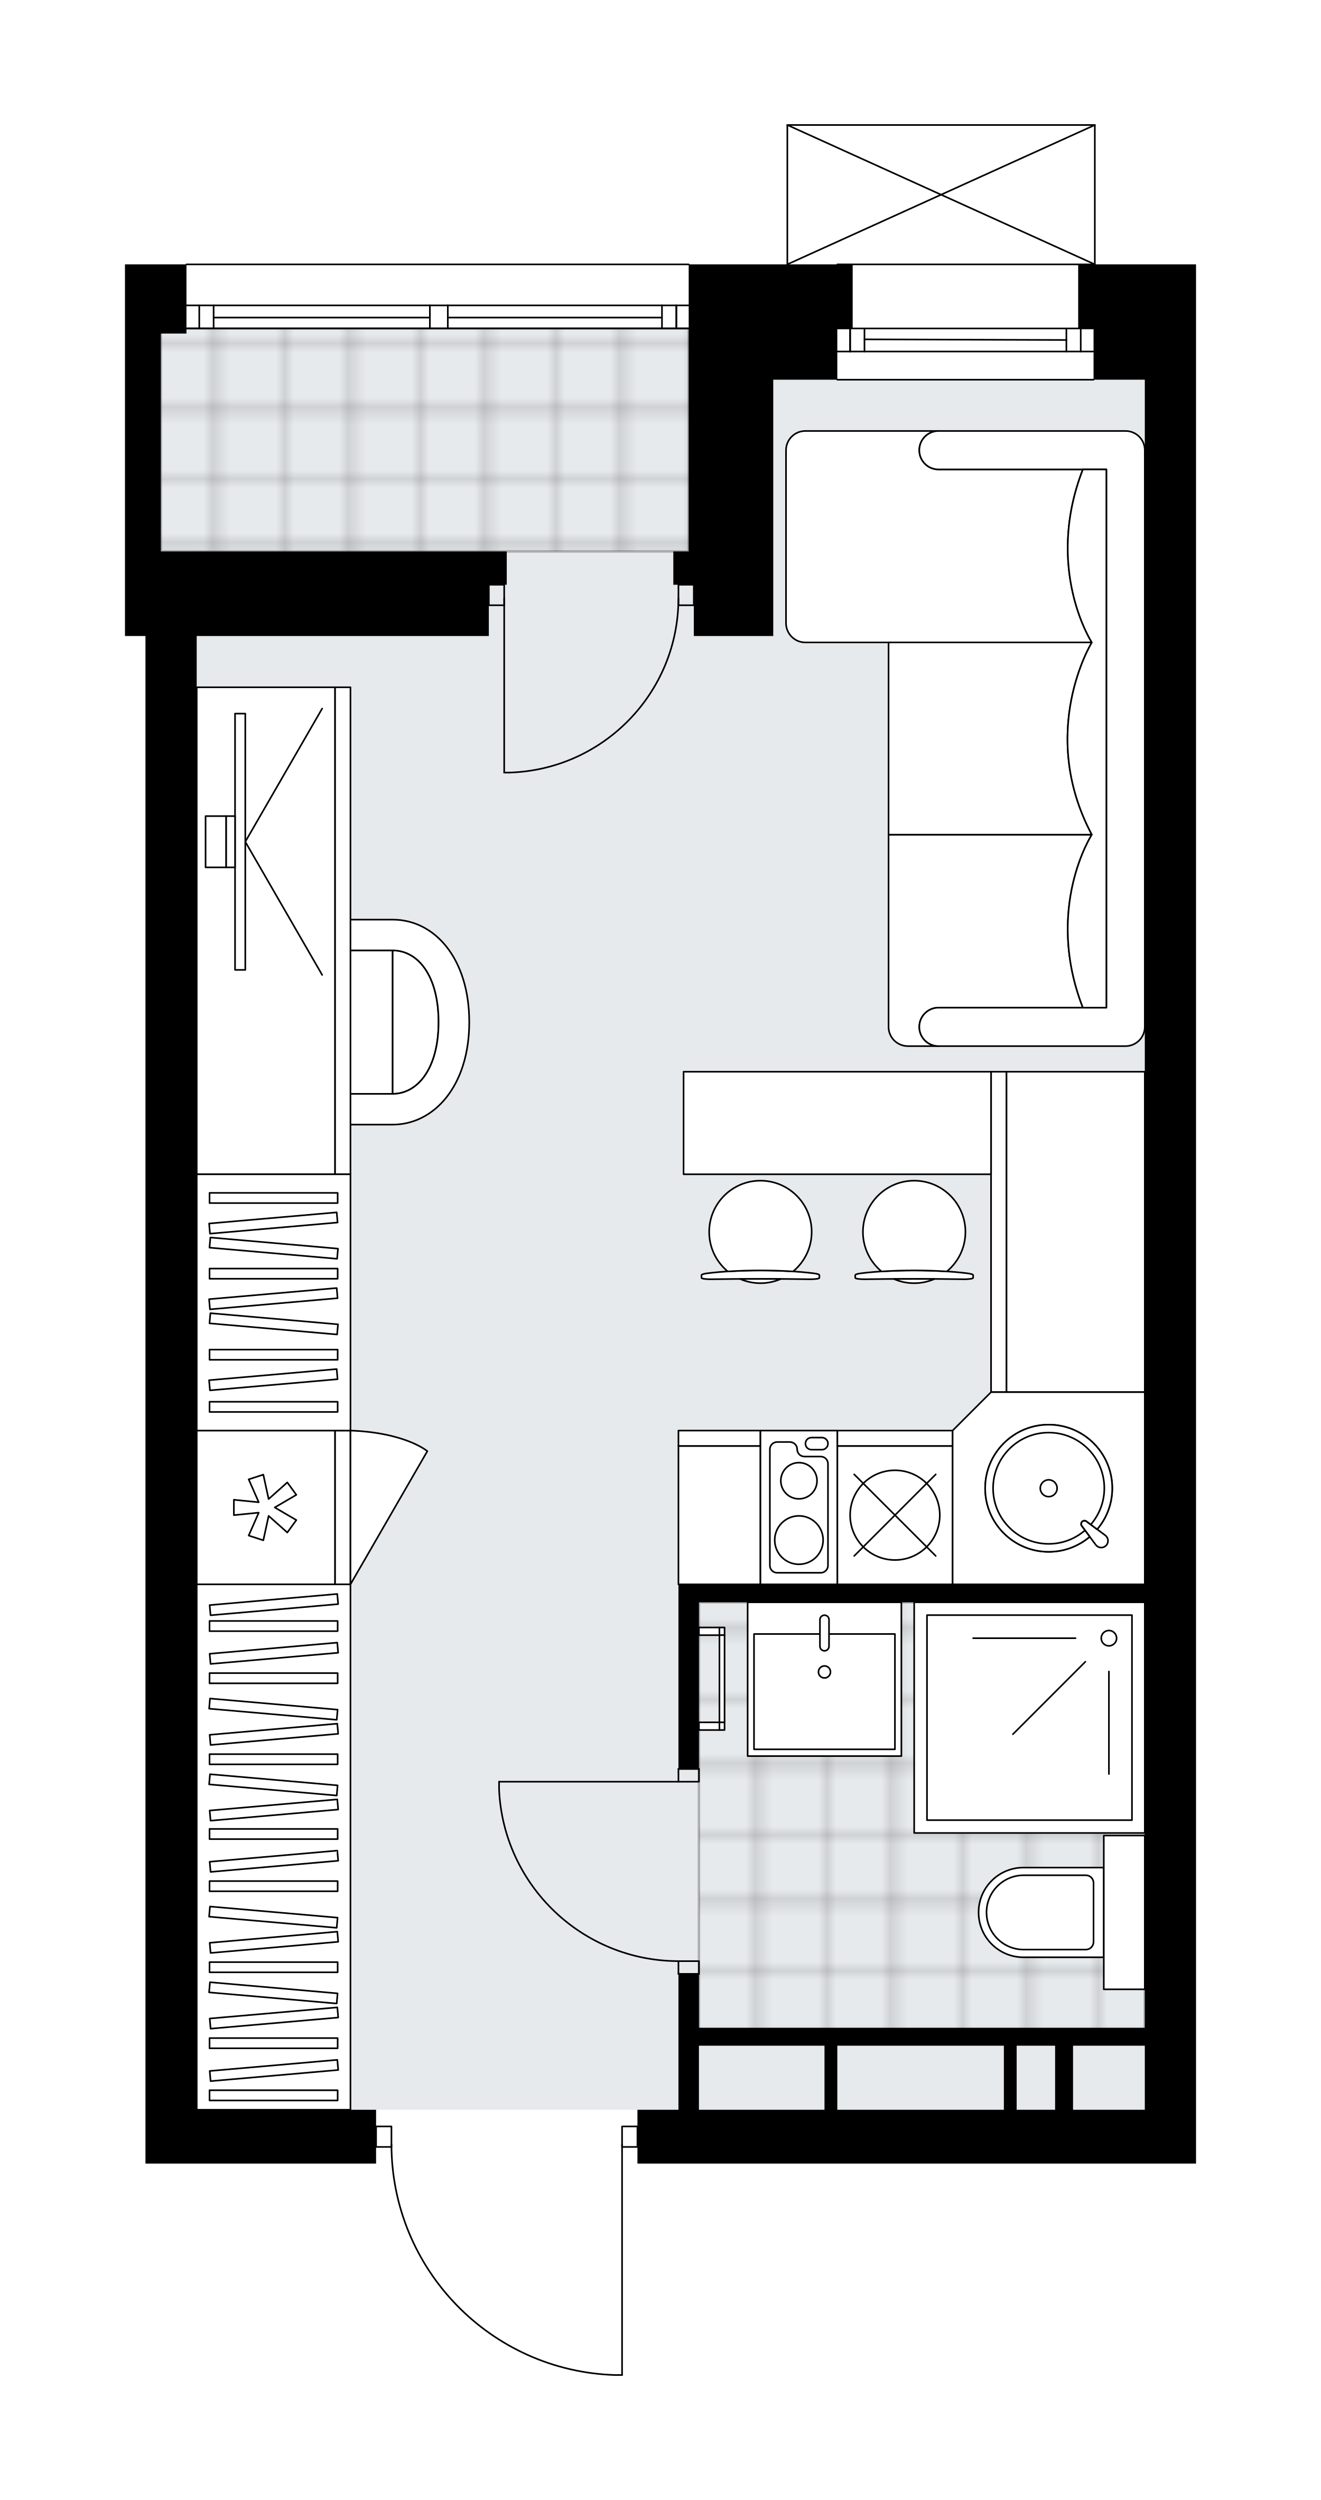 <svg xmlns="http://www.w3.org/2000/svg" xmlns:xlink="http://www.w3.org/1999/xlink" height="2000px" id="Layer_1" style="enable-background:new 0 0 1057.07 2000;" version="1.1" viewBox="0 0 1057.07 2000" width="1057.07px" x="0px" y="0px" xml:space="preserve">
<style type="text/css">
	.st0{fill:none;}
	.st1{opacity:0.25;fill:none;stroke:#000000;stroke-width:0.4;stroke-miterlimit:10;}
	.st2{fill:#FFFFFF;}
	.st3{fill:#E7EAEC;}
	
		.st4{fill:url(#SVGID_1_);stroke:#000000;stroke-width:2;stroke-linecap:round;stroke-linejoin:round;stroke-miterlimit:10;stroke-opacity:0.25;}
	
		.st5{fill:url(#SVGID_00000114771275841992328380000005987209758356217500_);stroke:#000000;stroke-width:2;stroke-linecap:round;stroke-linejoin:round;stroke-miterlimit:10;stroke-opacity:0.25;}
	.st6{fill:none;stroke:#000000;stroke-width:1.3;stroke-linecap:round;stroke-linejoin:round;stroke-miterlimit:10;}
	.st7{fill:#FFFFFF;stroke:#000000;stroke-width:1.3;stroke-linecap:round;stroke-linejoin:round;stroke-miterlimit:10;}
	.st8{fill:none;stroke:#000000;stroke-width:1.3;stroke-linecap:round;stroke-linejoin:round;}
	.st9{fill:none;stroke:#000000;stroke-width:1.3;stroke-linecap:round;stroke-linejoin:round;stroke-dasharray:10.149,10.149;}
	.st10{fill:none;stroke:#000000;stroke-width:1.3;stroke-linecap:round;stroke-linejoin:round;stroke-dasharray:9.982,9.982;}
	.st11{font-family:'Arial-BoldMT';}
	.st12{font-size:107.468px;}
	.st13{font-size:90.934px;}
	.st14{font-family:'ArialMT';}
	.st15{font-size:40px;}
</style>
<pattern height="14.57" id="New_Pattern_Swatch_2" patternUnits="userSpaceOnUse" style="overflow:visible;" viewBox="7.49 -22.06 14.57 14.57" width="14.57" x="-710.31" y="-1662.39">
	<g>
		<rect class="st0" height="14.57" width="14.57" x="7.49" y="-22.06" />
		<g>
			<rect class="st1" height="7.29" width="7.29" x="14.77" y="-7.49" />
		</g>
		<g>
			<rect class="st1" height="7.29" width="7.29" x="0.2" y="-7.49" />
		</g>
		<g>
			<rect class="st1" height="7.29" width="7.29" x="22.06" y="-14.77" />
		</g>
		<g>
			<rect class="st1" height="7.29" width="7.29" x="7.49" y="-14.77" />
			<rect class="st1" height="7.29" width="7.29" x="14.77" y="-22.06" />
		</g>
		<g>
			<rect class="st1" height="7.29" width="7.29" x="0.2" y="-22.06" />
		</g>
		<g>
			<rect class="st1" height="7.29" width="7.29" x="22.06" y="-29.35" />
		</g>
		<g>
			<rect class="st1" height="7.29" width="7.29" x="7.49" y="-29.35" />
		</g>
	</g>
</pattern>
<path class="st2" d="M876.73,211.5h80.34v51.26v41.01v1427.09  h-41.01H510.08v-12.68h-11.65V1900c0,0.36-0.29,0.65-0.65,0.65h-5.38c-0.01,0-0.01,0-0.02,0c-48.43-1.43-93.7-21.37-127.45-56.13  c-33.12-34.11-51.63-78.88-52.31-126.33h-11.69c0,0,0,0,0,0v12.68H116.4v-43.06V508.81H100v-67.66V266.86V211.5h48.56  c0-0.36,0.29-0.65,0.65-0.65h401.88c0.36,0,0.65,0.29,0.65,0.65h77.64V100c0,0,0-0.01,0-0.01c0-0.04,0.02-0.07,0.02-0.11  c0.01-0.05,0.01-0.1,0.03-0.15c0,0,0,0,0-0.01c0.01-0.02,0.03-0.04,0.04-0.06c0.03-0.05,0.06-0.1,0.1-0.14  c0.03-0.03,0.06-0.04,0.1-0.07c0.04-0.02,0.07-0.05,0.11-0.07c0.05-0.02,0.1-0.02,0.16-0.03c0.03,0,0.05-0.02,0.08-0.02h0.02  c0,0,0,0,0,0h246.01c0,0,0.01,0,0.01,0h0.01c0.02,0,0.04,0.01,0.07,0.01c0.06,0.01,0.12,0.01,0.17,0.03  c0.04,0.02,0.07,0.04,0.11,0.07c0.03,0.02,0.07,0.04,0.1,0.07c0.04,0.04,0.07,0.09,0.1,0.14c0.01,0.02,0.03,0.04,0.04,0.06  c0,0,0,0,0,0.01c0.02,0.04,0.02,0.1,0.03,0.15c0.01,0.04,0.02,0.07,0.02,0.11c0,0,0,0.01,0,0.01V211.5z" id="background" />
<g id="floor">
	<polygon class="st3" points="618.75,303.77 618.75,262.76 128.71,262.76 128.71,441.15 157.41,441.15 157.41,1687.8 916.07,1687.8    916.07,303.77  " />
	<pattern id="SVGID_1_" patternTransform="matrix(7.233 0 0 7.233 43501.625 26674.315)" xlink:href="#New_Pattern_Swatch_2">
	</pattern>
	<polygon class="st4" points="662.78,1633.47 916.06,1633.47 916.06,1281.82 559.29,1281.82 559.29,1633.47 662.78,1633.47  " />
	
		<pattern id="SVGID_00000014611385026157554010000003479063840115734930_" patternTransform="matrix(7.233 0 0 7.233 43501.625 26674.315)" xlink:href="#New_Pattern_Swatch_2">
	</pattern>
	
		<rect height="178.39" style="fill:url(#SVGID_00000014611385026157554010000003479063840115734930_);stroke:#000000;stroke-width:2;stroke-linecap:round;stroke-linejoin:round;stroke-miterlimit:10;stroke-opacity:0.25;" width="422.39" x="128.71" y="262.76" />
	<g id="LWPOLYLINE_00000127748259407760579180000004236613380350219439_">
		<rect class="st6" height="10.25" width="16.4" x="542.89" y="1415.1" />
	</g>
	<g id="LWPOLYLINE_00000045595746109548345560000006638201318981601431_">
		<rect class="st6" height="10.25" width="16.4" x="542.89" y="1568.88" />
	</g>
	<g id="LINE_00000038408099323253127420000016423989520126987420_">
		<line class="st6" x1="542.89" x2="559.29" y1="1415.1" y2="1415.1" />
	</g>
	<g id="LINE_00000118391681485825786600000009419256827786179239_">
		<line class="st6" x1="542.89" x2="559.29" y1="1579.13" y2="1579.13" />
	</g>
	<g id="LINE_00000019636577838795410250000012748624853965475202_">
		<line class="st6" x1="542.89" x2="399.36" y1="1425.35" y2="1425.35" />
	</g>
	<g id="ARC_00000021112196087160562660000017090220301251157399_">
		<path class="st6" d="M542.89,1568.88c-76.88-0.05-140.11-60.58-143.53-137.38" />
	</g>
	<g id="LINE_00000054244388045289246450000006643440414168742532_">
		<line class="st6" x1="399.36" x2="399.36" y1="1425.35" y2="1431.5" />
	</g>
	<g id="LWPOLYLINE_00000075854300001688111040000014422334432262962583_">
		<rect class="st6" height="16.4" width="12.3" x="300.94" y="1701.13" />
	</g>
	<g id="LWPOLYLINE_00000093147403645848414390000018138759066524517003_">
		<rect class="st6" height="16.4" width="12.3" x="497.78" y="1701.13" />
	</g>
	<g id="LWPOLYLINE_00000130618788434114927580000010343821951304866465_">
		<path class="st6" d="M492.41,1900c-99.79-2.95-179.16-84.7-179.16-184.54" />
	</g>
	<g id="LINE_00000148651170090438504620000011914630070933696926_">
		<line class="st6" x1="497.78" x2="497.78" y1="1715.46" y2="1900" />
	</g>
	<g id="LINE_00000060723781600889309100000012600925898650507137_">
		<line class="st6" x1="497.78" x2="492.41" y1="1900" y2="1900" />
	</g>
	<g id="LWPOLYLINE_00000027598491447130154260000003495901366417765034_">
		<rect class="st6" height="16.4" width="12.3" x="542.89" y="467.8" />
	</g>
	<g id="LWPOLYLINE_00000119808789195210182260000008365874570135155859_">
		<rect class="st6" height="16.4" width="12.3" x="391.16" y="467.8" />
	</g>
	<g id="LWPOLYLINE_00000121280384043630840780000012933425232383848103_">
		<path class="st6" d="M407.52,618.06c75.4-2.23,135.36-64,135.37-139.43" />
	</g>
	<g id="LINE_00000131360289281960604960000001655617134019083186_">
		<line class="st6" x1="403.46" x2="403.46" y1="478.63" y2="618.06" />
	</g>
	<g id="LINE_00000146471811272965609130000003153459327645039546_">
		<line class="st6" x1="403.46" x2="407.52" y1="618.06" y2="618.06" />
	</g>
	<g id="LINE_00000048463054868391259100000004965408613039694742_">
		<line class="st6" x1="551.09" x2="149.21" y1="262.76" y2="262.76" />
	</g>
	<g id="LINE_00000182526526087297408250000005299621164134149531_">
		<line class="st6" x1="149.21" x2="343.99" y1="244.31" y2="244.31" />
	</g>
	<g id="LINE_00000116951056759203864890000001664518228564109758_">
		<line class="st6" x1="358.34" x2="551.09" y1="244.31" y2="244.31" />
	</g>
	<g id="LINE_00000079454727992885001140000017060665451587272854_">
		<line class="st6" x1="541.21" x2="541.21" y1="262.76" y2="244.31" />
	</g>
	<g id="LINE_00000100373261374431207890000001822633132174322858_">
		<line class="st6" x1="159.46" x2="159.46" y1="262.76" y2="244.31" />
	</g>
	<g id="LINE_00000040553942895743463790000017467385737331227802_">
		<line class="st6" x1="149.21" x2="343.99" y1="262.76" y2="262.76" />
	</g>
	<g id="LINE_00000125565607278164626740000005449112003603309227_">
		<line class="st6" x1="358.34" x2="551.09" y1="262.76" y2="262.76" />
	</g>
	<g id="LINE_00000060752615969365188010000016111775422244838039_">
		<line class="st6" x1="358.34" x2="529.72" y1="254.05" y2="254.05" />
	</g>
	<g id="LINE_00000119830238185379672750000015219942592851169153_">
		<line class="st6" x1="170.94" x2="343.99" y1="254.05" y2="254.05" />
	</g>
	<g id="LINE_00000073703733754491788860000003173392591516442777_">
		<line class="st6" x1="170.94" x2="170.94" y1="244.31" y2="262.76" />
	</g>
	<g id="LINE_00000081615362143222255640000005080186562315830975_">
		<line class="st6" x1="541.21" x2="541.21" y1="262.76" y2="244.31" />
	</g>
	<g id="LINE_00000102511592303749978430000007487275391951904688_">
		<line class="st6" x1="529.72" x2="529.72" y1="244.31" y2="262.76" />
	</g>
	<g id="LINE_00000023271279760098225160000013318073447417579422_">
		<line class="st6" x1="343.99" x2="343.99" y1="262.76" y2="244.31" />
	</g>
	<g id="LINE_00000044159222254768243170000003035266543696983741_">
		<line class="st6" x1="343.99" x2="358.34" y1="244.31" y2="244.31" />
	</g>
	<g id="LINE_00000009586052884959724210000005274544711284910756_">
		<line class="st6" x1="358.34" x2="358.34" y1="244.31" y2="262.76" />
	</g>
	<g id="LINE_00000067198767774830184350000013740557515444978348_">
		<line class="st6" x1="358.34" x2="343.99" y1="262.76" y2="262.76" />
	</g>
	<g id="LINE_00000099640031992481075630000012785655815372675204_">
		<line class="st6" x1="149.21" x2="551.09" y1="211.5" y2="211.5" />
	</g>
	<g id="LINE_00000089544907043066955190000017268269456439108012_">
		<line class="st6" x1="670.02" x2="875.06" y1="211.5" y2="211.5" />
	</g>
	<g id="LINE_00000123421406530276199370000008907854680128708772_">
		<line class="st6" x1="875.06" x2="670.02" y1="281.22" y2="281.22" />
	</g>
	<g id="LINE_00000122705956653588480610000010667933325780720294_">
		<line class="st6" x1="680.27" x2="680.27" y1="262.76" y2="281.22" />
	</g>
	<g id="LINE_00000017487576836923664930000013244022978971873464_">
		<line class="st6" x1="864.81" x2="864.81" y1="262.76" y2="281.22" />
	</g>
	<g id="LINE_00000022546135660221678350000007729442594060871563_">
		<line class="st6" x1="875.06" x2="670.02" y1="262.76" y2="262.76" />
	</g>
	<g id="LINE_00000075154556166227601220000011601992970675539627_">
		<line class="st6" x1="853.32" x2="691.75" y1="271.99" y2="271.48" />
	</g>
	<g id="LINE_00000182526668484612916820000011259656355870514326_">
		<line class="st6" x1="853.32" x2="853.32" y1="281.22" y2="262.76" />
	</g>
	<g id="LINE_00000094616941173813612470000017060342097007774634_">
		<line class="st6" x1="680.27" x2="680.27" y1="262.76" y2="281.22" />
	</g>
	<g id="LINE_00000101103647007847339720000007950194009004750763_">
		<line class="st6" x1="691.75" x2="691.75" y1="281.22" y2="262.76" />
	</g>
	<g id="LINE_00000163033026513928562250000017983447764784575143_">
		<line class="st6" x1="875.06" x2="670.02" y1="303.77" y2="303.77" />
	</g>
	<g id="LINE_00000062154594153542695920000004487751425253609640_">
		<line class="st6" x1="630.03" x2="876.08" y1="100" y2="100" />
	</g>
	<g id="LINE_00000093148531094032230890000012453514327424546971_">
		<line class="st6" x1="876.08" x2="876.08" y1="100" y2="211.5" />
	</g>
	<g id="LINE_00000128470532628475791880000008980141146935136932_">
		<line class="st6" x1="630.03" x2="630.03" y1="211.5" y2="100" />
	</g>
	<g id="LWPOLYLINE_00000045606295409051693560000014436064932301045889_">
		<line class="st6" x1="876.08" x2="630.03" y1="211.5" y2="100" />
	</g>
	<g id="LWPOLYLINE_00000061454749123353014790000006828780541819756935_">
		<line class="st6" x1="630.03" x2="876.08" y1="211.5" y2="100" />
	</g>
	<path d="M862.76,211.5v51.26h12.3v41.01h41.01v963.7H542.89v14.35v133.28h16.4v-133.28h356.77l0.01-0.01v340.38h-57.41H844.3   h-92.27H559.29v-43.06h-16.4v108.67h-32.81v43.06h405.98h41.01V303.77v-41.01V211.5H862.76z M659.76,1687.8H559.29v-51.26h100.47   V1687.8z M803.29,1687.8H670.02v-51.26h82.02h51.26V1687.8z M844.3,1687.8h-30.76v-51.26h30.76V1687.8z M858.65,1687.8v-51.26   h57.41l0.01-0.02v51.28H858.65z" />
	<polygon points="555.19,467.8 555.19,508.81 618.76,508.81 618.76,467.8 618.76,303.77 670.02,303.77 670.02,262.76 682.32,262.76    682.32,211.5 551.09,211.5 551.09,262.76 551.09,303.77 551.09,441.15 538.79,441.15 538.79,467.8 551.09,467.8  " />
	<polygon points="128.71,441.15 128.71,266.86 149.21,266.86 149.21,211.5 100,211.5 100,266.86 100,441.15 100,508.81    116.4,508.81 116.4,1687.8 116.4,1730.86 300.94,1730.86 300.94,1687.8 157.41,1687.8 157.41,508.81 391.16,508.81 391.16,467.8    405.51,467.8 405.51,441.15 391.16,441.15  " />
</g>
<g id="mebel">
	<g>
		
			<rect class="st7" height="110.72" transform="matrix(-2.153318e-11 1 -1 -2.153318e-11 1846.238 124.83)" width="256.3" x="732.55" y="930.17" />
		
			<rect class="st7" height="12.3" transform="matrix(-2.153318e-11 1 -1 -2.153318e-11 1784.725 186.343)" width="256.3" x="671.04" y="979.38" />
	</g>
	<g>
		<rect class="st7" height="110.72" width="65.61" x="542.89" y="1156.74" />
		<rect class="st7" height="12.3" width="65.61" x="542.89" y="1144.44" />
	</g>
	<g>
		<rect class="st7" height="184.54" width="184.54" x="731.53" y="1281.82" />
		<rect class="st7" height="164.03" width="164.03" x="741.78" y="1292.07" />
		<circle class="st7" cx="887.36" cy="1310.53" r="6.15" />
		<line class="st7" x1="860.7" x2="778.69" y1="1310.53" y2="1310.53" />
		<line class="st7" x1="868.51" x2="810.52" y1="1329.37" y2="1387.37" />
		<line class="st7" x1="887.36" x2="887.36" y1="1337.18" y2="1419.2" />
	</g>
	<g>
		<path class="st7" d="M783.06,1529.92L783.06,1529.92c0-19.82,16.07-35.88,35.88-35.88h64.32v71.76h-64.32    C799.12,1565.8,783.06,1549.74,783.06,1529.92z" />
		
			<rect class="st7" height="32.81" transform="matrix(-4.454944e-11 1 -1 -4.454944e-11 2429.581 630.258)" width="123.03" x="838.15" y="1513.52" />
		<path class="st7" d="M789.42,1529.92L789.42,1529.92c0-16.42,13.31-29.73,29.73-29.73h49.75c3.4,0,6.15,2.75,6.15,6.15v47.16    c0,3.4-2.75,6.15-6.15,6.15h-49.75C802.73,1559.65,789.42,1546.34,789.42,1529.92z" />
	</g>
	<g>
		
			<rect class="st7" height="16.4" transform="matrix(6.123234e-17 -1 1 6.123234e-17 -813.415 1948.414)" width="6.15" x="564.42" y="1372.71" />
		
			<rect class="st7" height="4.1" transform="matrix(6.123234e-17 -1 1 6.123234e-17 -803.163 1958.666)" width="6.15" x="574.68" y="1378.86" />
		
			<rect class="st7" height="16.4" transform="matrix(6.123234e-17 -1 1 6.123234e-17 -737.549 1872.548)" width="6.15" x="564.42" y="1296.85" />
		
			<rect class="st7" height="4.1" transform="matrix(6.123234e-17 -1 1 6.123234e-17 -727.297 1882.8)" width="6.15" x="574.68" y="1303" />
		
			<rect class="st7" height="4.1" transform="matrix(-1.836970e-16 1 -1 -1.836970e-16 1920.733 765.23)" width="69.71" x="542.89" y="1340.93" />
	</g>
	<g>
		
			<rect class="st7" height="110.72" transform="matrix(-1.836970e-16 1 -1 -1.836970e-16 1418.731 993.177)" width="123.03" x="151.26" y="1150.59" />
		
			<rect class="st7" height="12.3" transform="matrix(-1.836970e-16 1 -1 -1.836970e-16 1480.244 931.664)" width="123.03" x="212.78" y="1199.8" />
		<polygon class="st7" points="207.05,1201.79 187.15,1199.8 187.15,1212.11 207.05,1210.11 199.01,1228.43 210.71,1232.23     214.96,1212.69 229.9,1226 237.13,1216.04 219.86,1205.95 237.13,1195.87 229.9,1185.91 214.96,1199.22 210.71,1179.68     199.01,1183.48   " />
		<path class="st7" d="M280.44,1267.47l61.51-106.54c0,0-17.31-14.85-61.51-16.48V1267.47z" />
	</g>
	<g>
		<rect class="st7" height="123.03" width="123.03" x="598.26" y="1281.82" />
		<rect class="st7" height="92.27" width="112.77" x="603.36" y="1307.18" />
		<path class="st7" d="M659.75,1320.65L659.75,1320.65c-2,0-3.63-1.62-3.63-3.63v-21.26c0-2,1.62-3.63,3.63-3.63l0,0    c2,0,3.63,1.62,3.63,3.63v21.26C663.38,1319.02,661.75,1320.65,659.75,1320.65z" />
		<circle class="st7" cx="659.75" cy="1337.54" r="4.82" />
	</g>
	<g>
		
			<rect class="st7" height="110.72" transform="matrix(-1 -1.224647e-16 1.224647e-16 -1 1432.299 2424.21)" width="92.27" x="670.01" y="1156.74" />
		
			<rect class="st7" height="12.3" transform="matrix(-1 -1.224647e-16 1.224647e-16 -1 1432.299 2301.185)" width="92.27" x="670.01" y="1144.44" />
		<circle class="st7" cx="716.15" cy="1212.11" r="35.88" />
		<line class="st7" x1="683.53" x2="748.77" y1="1244.73" y2="1179.48" />
		<line class="st7" x1="683.53" x2="748.77" y1="1179.48" y2="1244.73" />
	</g>
	<g>
		
			<rect class="st7" height="123.03" transform="matrix(-1 -1.224647e-16 1.224647e-16 -1 1278.517 2411.908)" width="61.51" x="608.5" y="1144.44" />
		<path class="st7" d="M662.55,1252.39v-81.36c0-3.21-2.6-5.81-5.81-5.81H643.7c-3.21,0-5.81-2.6-5.81-5.81l0,0    c0-3.21-2.6-5.81-5.81-5.81h-10.21c-3.21,0-5.81,2.6-5.81,5.81v92.99c0,3.21,2.6,5.81,5.81,5.81h34.87    C659.95,1258.2,662.55,1255.6,662.55,1252.39z" />
		<path class="st7" d="M649.36,1150.05h8.35c2.67,0,4.84,2.17,4.84,4.84l0,0c0,2.67-2.17,4.84-4.84,4.84h-8.35    c-2.67,0-4.84-2.17-4.84-4.84l0,0C644.51,1152.22,646.68,1150.05,649.36,1150.05z" />
		<circle class="st7" cx="639.3" cy="1184.59" r="14.49" />
		<circle class="st7" cx="639.3" cy="1232.05" r="19.37" />
	</g>
	<g>
		<polygon class="st7" points="762.28,1144.44 762.28,1267.47 916.06,1267.47 916.06,1113.69 793.04,1113.69   " />
		<g id="ARC_00000106136216012536278600000011222277150301118865_">
			<path class="st7" d="M884.45,1228.27c0.42,0.31,0.79,0.69,1.11,1.11c1.79,2.4,1.3,5.81-1.11,7.6c-2.4,1.79-5.81,1.3-7.6-1.11     l-11.47-15.39c-0.44-0.81-0.44-1.78,0-2.58c0.71-1.32,2.36-1.81,3.68-1.1L884.45,1228.27z" />
		</g>
		<path class="st7" d="M872.01,1229.37l-6.62-8.89c-0.44-0.81-0.44-1.78,0-2.58c0.71-1.32,2.36-1.81,3.68-1.1l8.89,6.63    c7.52-8.86,12.07-20.32,12.07-32.85c0-28.08-22.77-50.85-50.85-50.85c-28.08,0-50.85,22.77-50.85,50.85s22.77,50.85,50.85,50.85    C851.7,1241.43,863.15,1236.88,872.01,1229.37z" />
		<path class="st7" d="M872.01,1229.37l-6.62-8.89c-0.44-0.81-0.44-1.78,0-2.58c0.71-1.32,2.36-1.81,3.68-1.1l8.89,6.63    c7.52-8.86,12.07-20.32,12.07-32.85c0-28.08-22.77-50.85-50.85-50.85c-28.08,0-50.85,22.77-50.85,50.85s22.77,50.85,50.85,50.85    C851.7,1241.43,863.15,1236.88,872.01,1229.37z" />
		<path class="st7" d="M865.38,1220.48c-0.44-0.81-0.44-1.78,0-2.58c0.71-1.32,2.36-1.81,3.68-1.1l3.79,2.82    c6.73-7.8,10.83-17.94,10.83-29.05c0-24.58-19.93-44.51-44.51-44.51c-24.58,0-44.51,19.93-44.51,44.51    c0,24.58,19.93,44.51,44.51,44.51c11.1,0,21.24-4.09,29.03-10.82L865.38,1220.48z" />
		<circle class="st7" cx="839.17" cy="1190.58" r="6.74" />
	</g>
	<g>
		<g>
			<g id="LINE_00000157996040206157732420000005870865590751027078_">
				<path class="st7" d="M651.13,1018.64c-24.82-3.12-60.44-3.12-85.26,0c-2.87,0.36-4.53,0.9-4.53,1.47v0.14v2.03      c0,0.61,3.21,1.11,7.18,1.11c26.59-0.42,53.38-0.42,79.97,0c3.96,0,7.18-0.49,7.18-1.11v-2.03v-0.14      C655.66,1019.54,654,1019,651.13,1018.64z" />
			</g>
			<g>
				<path class="st7" d="M624.73,1023.19c-4.98,2.15-10.46,3.35-16.23,3.35s-11.25-1.2-16.23-3.35      C603.1,1023.12,613.91,1023.12,624.73,1023.19z" />
				<path class="st7" d="M634.62,1017.15c-16.72-1.09-35.52-1.09-52.24,0c-9.09-7.52-14.89-18.89-14.89-31.61      c0-22.65,18.36-41.01,41.01-41.01c22.65,0,41.01,18.36,41.01,41.01C649.51,998.26,643.72,1009.63,634.62,1017.15z" />
			</g>
		</g>
		<g>
			<g id="LINE_00000021830311841222455410000000311397209469621166_">
				<path class="st7" d="M774.16,1018.64c-24.82-3.12-60.44-3.12-85.26,0c-2.87,0.36-4.53,0.9-4.53,1.47v0.14v2.03      c0,0.61,3.21,1.11,7.18,1.11c26.59-0.42,53.38-0.42,79.97,0c3.96,0,7.18-0.49,7.18-1.11v-2.03v-0.14      C778.69,1019.54,777.02,1019,774.16,1018.64z" />
			</g>
			<g>
				<path class="st7" d="M747.76,1023.19c-4.98,2.15-10.46,3.35-16.23,3.35s-11.25-1.2-16.23-3.35      C726.12,1023.12,736.93,1023.12,747.76,1023.19z" />
				<path class="st7" d="M757.65,1017.15c-16.72-1.09-35.52-1.09-52.24,0c-9.09-7.52-14.89-18.89-14.89-31.61      c0-22.65,18.36-41.01,41.01-41.01c22.65,0,41.01,18.36,41.01,41.01C772.54,998.26,766.74,1009.63,757.65,1017.15z" />
			</g>
		</g>
		<rect class="st7" height="82.02" width="246.05" x="546.99" y="857.38" />
	</g>
	<g>
		<g>
			<g>
				<path class="st7" d="M211.57,775.63v84.11c0,8.47,6.86,15.33,15.33,15.33h87.3V760.3h-87.3      C218.43,760.3,211.57,767.16,211.57,775.63z" />
				<path class="st7" d="M314.2,875.07c19.92,0,36.75-20.04,36.75-57.41c0-37.37-16.62-57.36-36.75-57.36V875.07z" />
				<path class="st7" d="M314.2,735.69c33.58,0,61.3,31.01,61.3,81.97s-28.08,82.02-61.3,82.02h-87.25v-24.6h87.25      c19.92,0,36.75-20.04,36.75-57.41c0-37.37-16.62-57.36-36.75-57.36h-87.25v-24.61H314.2z" />
			</g>
		</g>
		<g>
			
				<rect class="st7" height="110.72" transform="matrix(-5.584121e-10 1 -1 -5.584121e-10 957.388 531.833)" width="389.58" x="17.99" y="689.25" />
			
				<rect class="st7" height="12.3" transform="matrix(-3.603164e-10 1 -1 -3.603164e-10 1018.9 470.32)" width="389.58" x="79.5" y="738.46" />
		</g>
		<g>
			<g>
				<g id="LINE_00000174565843546048724460000009096529633741956009_">
					<line class="st7" x1="196.28" x2="257.79" y1="673.38" y2="566.84" />
				</g>
				<g id="LINE_00000085247015666626637830000003087759013881889156_">
					<line class="st7" x1="196.28" x2="257.79" y1="673.38" y2="779.93" />
				</g>
			</g>
			
				<rect class="st7" height="205.04" transform="matrix(-1 -2.670265e-10 2.670265e-10 -1 384.351 1346.769)" width="8.2" x="188.07" y="570.86" />
			<rect class="st7" height="41.01" width="7.18" x="180.9" y="652.88" />
			
				<rect class="st7" height="41.01" transform="matrix(-1 -2.694663e-10 2.694663e-10 -1 345.394 1346.769)" width="16.4" x="164.5" y="652.88" />
		</g>
	</g>
	<g>
		<rect class="st7" height="205.04" width="123.03" x="157.42" y="939.4" />
		<g>
			<rect class="st7" height="8.15" width="102.52" x="167.67" y="954.29" />
			<rect class="st7" height="8.15" width="102.52" x="167.67" y="1014.85" />
			
				<rect class="st7" height="8.15" transform="matrix(0.996 0.087 -0.087 0.996 87.879 -15.28)" width="102.52" x="167.67" y="994.66" />
			
				<rect class="st7" height="8.15" transform="matrix(0.996 -0.087 0.087 0.996 -84.453 22.805)" width="102.52" x="167.67" y="974.48" />
			
				<rect class="st7" height="8.15" transform="matrix(0.996 0.087 -0.087 0.996 93.156 -15.05)" width="102.52" x="167.67" y="1055.22" />
			
				<rect class="st7" height="8.15" transform="matrix(0.996 -0.087 0.087 0.996 -89.731 23.035)" width="102.52" x="167.67" y="1035.03" />
			<rect class="st7" height="8.15" width="102.52" x="167.67" y="1079.67" />
			<rect class="st7" height="8.15" width="102.52" x="167.67" y="1121.4" />
			
				<rect class="st7" height="8.15" transform="matrix(0.996 -0.087 0.087 0.996 -95.381 23.282)" width="102.52" x="167.67" y="1099.86" />
		</g>
	</g>
	<g>
		<path class="st7" d="M751.01,375.54L751.01,375.54c-8.49,0-15.38-6.89-15.38-15.38v0c0-8.49,6.89-15.38,15.38-15.38l0,0h-106.6    c-8.52,0-15.44,6.91-15.44,15.44v138.27c0,8.5,6.95,15.45,15.45,15.45l229.27,0c0,0-38.12-58.75-7.17-138.4H751.01z" />
		<path class="st7" d="M751.01,806.12L751.01,806.12c-8.49,0-15.38,6.89-15.38,15.38v0c0,8.49,6.89,15.38,15.38,15.38l0,0h-24.55    c-8.52,0-15.44-6.91-15.44-15.44V667.87c0-0.08,0.07-0.15,0.15-0.15l162.52,0c0,0-38.12,58.75-7.17,138.4H751.01z" />
		<path class="st7" d="M900.69,836.88H751.01c-8.49,0-15.38-6.89-15.38-15.38l0,0c0-8.49,6.89-15.38,15.38-15.38h134.3V375.54    h-134.3c-8.49,0-15.38-6.89-15.38-15.38v0c0-8.49,6.89-15.38,15.38-15.38h149.68c8.49,0,15.38,6.89,15.38,15.38V821.5    C916.06,829.96,909.14,836.88,900.69,836.88z" />
		<path class="st7" d="M873.69,667.72H711.02V513.94h162.67C873.69,513.94,829.88,585.2,873.69,667.72z" />
		<g>
			<path class="st7" d="M866.52,375.54c-30.95,79.65,7.17,138.4,7.17,138.4v0c0,0-43.81,71.26,0,153.78v0     c0,0-38.12,58.75-7.17,138.4h18.79V375.54L866.52,375.54z" />
		</g>
	</g>
	<g>
		
			<rect class="st7" height="420.34" transform="matrix(-1 -1.437154e-10 1.437154e-10 -1 437.857 2955.268)" width="123.03" x="157.42" y="1267.47" />
		<g>
			
				<rect class="st7" height="8.15" transform="matrix(-1 -1.345072e-10 1.345072e-10 -1 437.857 3352.526)" width="102.52" x="167.67" y="1672.19" />
			
				<rect class="st7" height="8.15" transform="matrix(-1 -1.346133e-10 1.346133e-10 -1 437.857 3269.067)" width="102.52" x="167.67" y="1630.46" />
			
				<rect class="st7" height="8.15" transform="matrix(-0.996 0.087 -0.087 -0.996 581.361 3286.773)" width="102.52" x="167.67" y="1652" />
			
				<rect class="st7" height="8.15" transform="matrix(-1 -1.347022e-10 1.347022e-10 -1 437.857 3147.497)" width="102.52" x="167.67" y="1569.67" />
			
				<rect class="st7" height="8.15" transform="matrix(-0.996 -0.087 0.087 -0.996 298.104 3200.882)" width="102.52" x="167.67" y="1589.86" />
			
				<rect class="st7" height="8.15" transform="matrix(-0.996 0.087 -0.087 -0.996 577.704 3203.014)" width="102.52" x="167.67" y="1610.04" />
			
				<rect class="st7" height="8.15" transform="matrix(-0.996 -0.087 0.087 -0.996 303.381 3080.003)" width="102.52" x="167.67" y="1529.3" />
			
				<rect class="st7" height="8.15" transform="matrix(-0.996 0.087 -0.087 -0.996 572.426 3082.134)" width="102.52" x="167.67" y="1549.49" />
			
				<rect class="st7" height="8.15" transform="matrix(-1 -1.347022e-10 1.347022e-10 -1 437.857 3017.848)" width="102.52" x="167.67" y="1504.85" />
			
				<rect class="st7" height="8.15" transform="matrix(-1 -1.347022e-10 1.347022e-10 -1 437.857 2934.389)" width="102.52" x="167.67" y="1463.12" />
			
				<rect class="st7" height="8.15" transform="matrix(-0.996 0.087 -0.087 -0.996 566.776 2952.732)" width="102.52" x="167.67" y="1484.67" />
			
				<rect class="st7" height="8.15" transform="matrix(-1 -1.347910e-10 1.347910e-10 -1 437.857 2814.773)" width="102.52" x="167.67" y="1403.31" />
			
				<rect class="st7" height="8.15" transform="matrix(-0.996 -0.087 0.087 -0.996 312.603 2868.792)" width="102.52" x="167.67" y="1423.5" />
			
				<rect class="st7" height="8.15" transform="matrix(-0.996 0.087 -0.087 -0.996 563.204 2870.923)" width="102.52" x="167.67" y="1443.68" />
			
				<rect class="st7" height="8.15" transform="matrix(-0.996 -0.087 0.087 -0.996 317.881 2747.912)" width="102.52" x="167.67" y="1362.94" />
			
				<rect class="st7" height="8.15" transform="matrix(-0.996 0.087 -0.087 -0.996 557.927 2750.044)" width="102.52" x="167.67" y="1383.13" />
			
				<rect class="st7" height="8.15" transform="matrix(-1 -1.344184e-10 1.344184e-10 -1 437.857 2685.124)" width="102.52" x="167.67" y="1338.49" />
			
				<rect class="st7" height="8.15" transform="matrix(-1 -1.348976e-10 1.348976e-10 -1 437.857 2601.665)" width="102.52" x="167.67" y="1296.76" />
			
				<rect class="st7" height="8.15" transform="matrix(-0.996 0.087 -0.087 -0.996 552.277 2620.642)" width="102.52" x="167.67" y="1318.3" />
			
				<rect class="st7" height="8.15" transform="matrix(-0.996 0.087 -0.087 -0.996 548.885 2542.95)" width="102.52" x="167.67" y="1279.38" />
		</g>
	</g>
</g>
</svg>